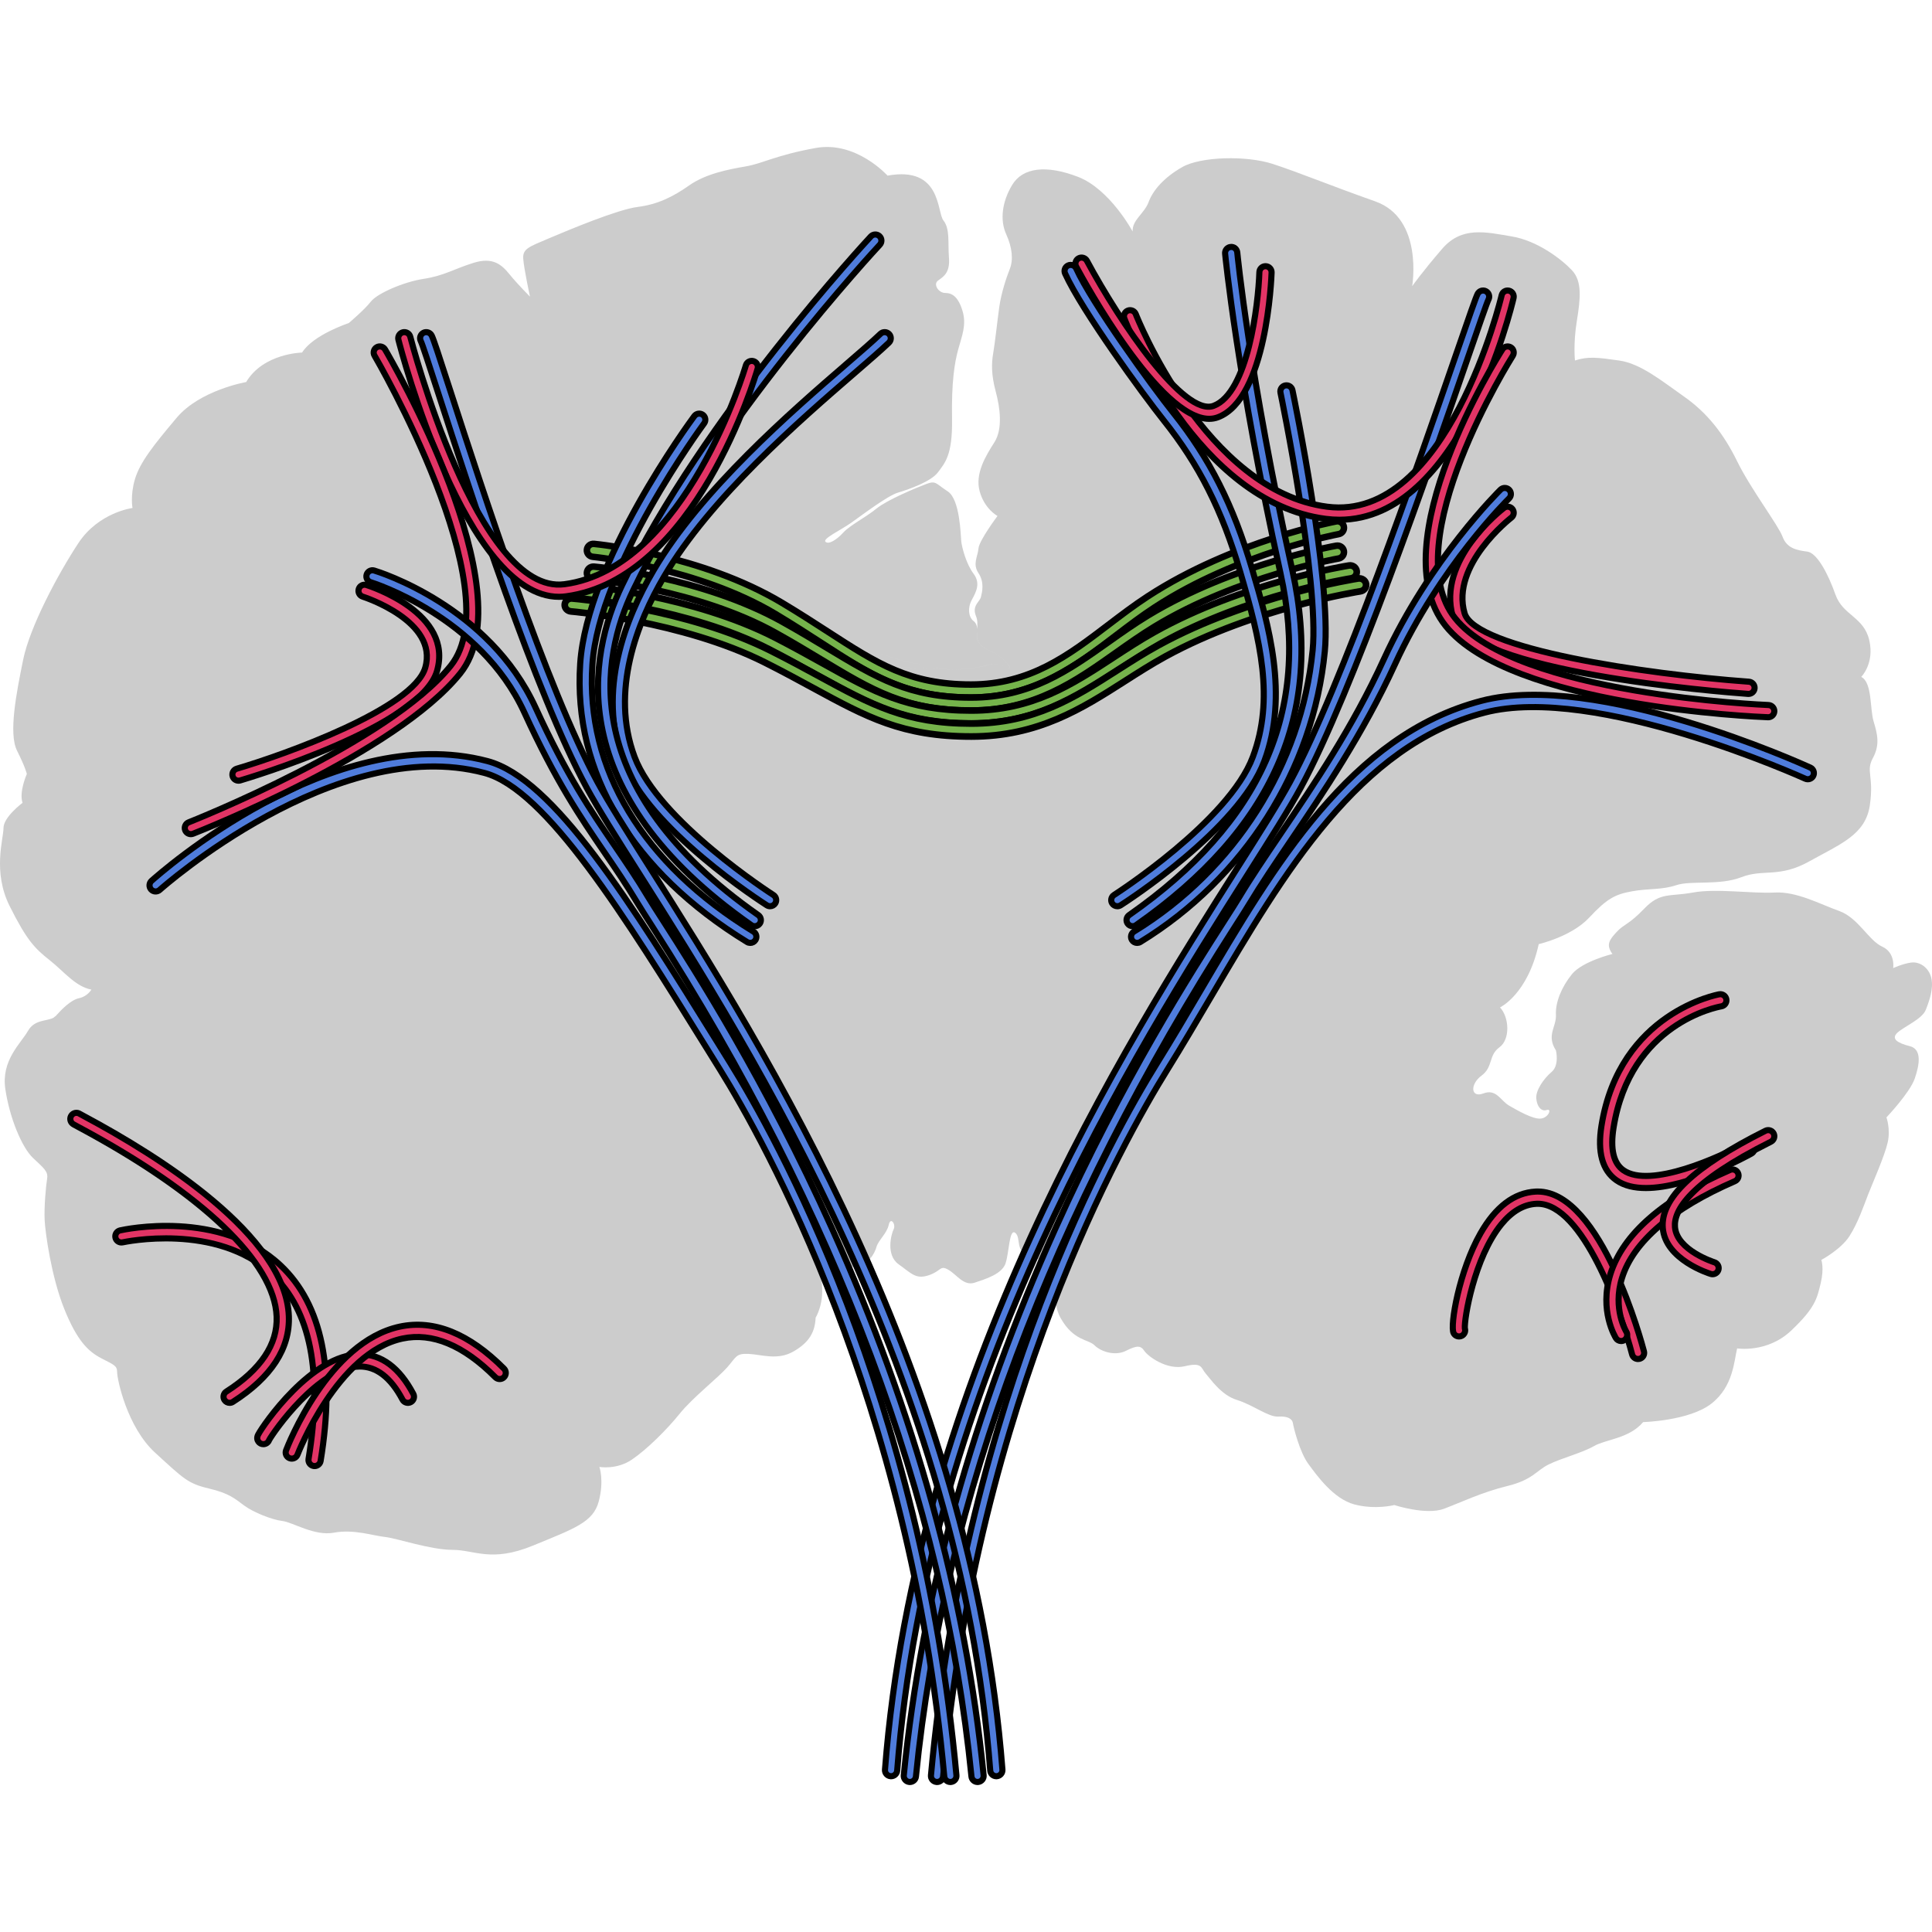 <?xml version="1.0" encoding="utf-8"?>
<!-- Created by: Science Figures, www.sciencefigures.org, Generator: Science Figures Editor -->
<!DOCTYPE svg PUBLIC "-//W3C//DTD SVG 1.1//EN" "http://www.w3.org/Graphics/SVG/1.1/DTD/svg11.dtd">
<svg version="1.1" id="Layer_1" xmlns="http://www.w3.org/2000/svg" xmlns:xlink="http://www.w3.org/1999/xlink" 
	 width="800px" height="800px" viewBox="0 0 316.037 267.962" enable-background="new 0 0 316.037 267.962"
	 xml:space="preserve">
<g>
	<path id="changecolor_8_" fill="#CCCCCC" d="M315.919,135.932c-0.403-1.708-1.911-2.713-3.316-2.512
		c-1.408,0.201-2.915,0.904-2.915,0.904s0.402-2.513-1.809-3.518c-2.212-1.005-3.92-4.723-7.035-5.829
		c-3.114-1.104-6.934-3.216-10.551-3.014c-3.618,0.201-9.548-0.704-13.366,0c-3.818,0.702-5.326-0.102-7.938,2.612
		s-3.316,2.513-4.521,3.818c-1.206,1.307-1.81,2.111-0.705,3.618c0,0-4.925,1.206-6.632,3.316c-1.709,2.109-2.713,4.623-2.613,6.632
		c0.101,2.01-1.607,3.317,0,5.829c0,0,0.604,2.41-0.703,3.518c-1.306,1.104-2.613,3.015-2.513,4.32
		c0.101,1.307,0.804,2.211,1.71,1.91c0.902-0.303,0.301,1.306-1.006,1.406c-1.306,0.101-3.718-1.307-5.125-2.11
		c-1.408-0.804-2.111-2.814-4.221-2.01c-2.111,0.804-2.211-1.508-0.303-2.915c1.91-1.406,1.106-3.314,2.915-4.622
		c1.809-1.306,1.608-4.923,0.101-6.531c0,0,4.523-2.112,6.332-10.351c0,0,5.324-1.207,8.24-4.321
		c2.913-3.115,4.221-3.819,7.033-4.322c2.814-0.502,4.824-0.2,7.236-1.004c2.412-0.805,7.035,0.1,10.652-1.306
		c3.617-1.407,6.129,0.199,11.154-2.614s9.146-4.321,9.848-9.145c0.703-4.824-0.702-5.527,0.503-7.738
		c1.206-2.21,0.704-4.02,0.101-6.029s-0.201-6.331-2.01-7.235c0,0,2.21-2.211,1.306-6.029s-4.321-4.021-5.526-7.437
		c-1.206-3.417-3.015-6.833-4.623-7.034c-1.607-0.201-3.316-0.503-4.02-2.413c-0.704-1.909-5.225-7.837-7.437-12.36
		c-2.212-4.521-4.925-7.938-8.642-10.551c-3.719-2.614-7.136-5.427-10.652-5.93c-3.519-0.502-5.125-0.702-7.236,0
		c0,0-0.301-2.713,0.301-6.433c0.604-3.717,0.904-6.531-0.803-8.341c-1.709-1.808-5.627-4.822-9.848-5.526
		c-4.222-0.703-8.14-1.707-11.355,2.01c-3.217,3.72-4.925,6.131-4.925,6.131s1.909-11.055-6.03-13.868
		c-7.938-2.814-12.461-4.724-16.781-6.131c-4.321-1.406-11.758-1.205-14.773,0.503c-3.015,1.709-4.823,3.819-5.527,5.729
		c-0.702,1.909-2.713,2.914-2.612,4.823c0,0-3.718-6.935-8.944-8.943c-5.225-2.01-9.044-1.508-10.752,1.307
		c-1.709,2.813-2.01,5.827-1.005,8.039c1.005,2.211,1.206,4.221,0.603,5.728c-0.603,1.508-1.406,4.021-1.707,6.13
		c-0.303,2.11-0.704,5.93-1.005,7.639c-0.303,1.708-0.303,3.617,0.401,6.229c0.703,2.613,1.205,6.131-0.201,8.341
		c-1.407,2.211-3.216,5.126-2.412,8.04c0.805,2.914,2.914,4.02,2.914,4.02s-3.014,4.02-3.114,5.326c-0.103,1.307-1.007,2.513,0,4.02
		c1.005,1.507,0.602,3.115,0.401,3.919c-0.201,0.804-1.508,1.407-0.805,3.115c0.28,0.682,0.241,1.41,0.195,2.117
		c-0.019-0.554-0.214-1.025-0.596-1.313c-0.805-0.604-1.006-2.11-0.303-3.417s1.508-2.714,0.303-4.321
		c-1.207-1.607-1.91-4.322-2.012-5.326c-0.1-1.005-0.2-6.833-2.209-8.14c-2.011-1.307-1.91-1.81-3.519-1.206
		s-6.432,2.613-8.14,4.021c-1.709,1.405-4.321,2.712-5.426,3.918c-1.107,1.206-2.412,2.011-2.916,1.507
		c-0.501-0.502,2.513-1.908,4.221-3.115c1.709-1.205,5.931-4.421,7.639-4.923c1.709-0.503,5.426-1.81,6.532-3.317
		c1.104-1.507,2.411-2.713,2.311-8.742s0.402-9.145,1.006-11.355c0.603-2.212,1.405-4.02,0.702-6.331
		c-0.702-2.312-1.708-2.914-2.813-2.914c-1.105,0-2.01-1.407-1.206-2.011c0.804-0.602,2.009-1.205,1.809-3.718
		c-0.2-2.512,0.2-4.724-0.904-6.131c-1.106-1.405-0.302-8.942-9.145-7.335c0,0-5.126-5.728-11.759-4.522
		c-6.633,1.206-8.541,2.513-11.456,3.016c-2.913,0.503-6.532,1.205-9.245,3.114c-2.713,1.91-5.225,3.116-8.441,3.518
		c-3.216,0.402-11.155,3.718-14.471,5.125c-3.316,1.407-4.321,1.708-4.221,3.316c0.1,1.607,1.105,6.23,1.105,6.23
		s-2.01-2.01-3.315-3.616c-1.308-1.609-2.715-2.915-5.931-1.911c-3.215,1.005-4.822,2.109-8.139,2.613
		c-3.316,0.502-7.639,2.412-8.643,3.718c-1.005,1.307-3.617,3.517-3.617,3.517s-5.828,1.91-7.639,4.825c0,0-6.33,0.101-9.145,4.823
		c0,0-7.537,1.306-11.354,5.829c-3.819,4.521-6.03,7.335-6.835,10.049c-0.804,2.713-0.401,4.724-0.401,4.724
		s-5.527,0.703-8.844,5.729c-3.315,5.023-7.939,13.666-9.044,19.093C2.683,89.303,1.376,95.936,2.783,98.75
		c1.407,2.813,1.608,3.818,1.608,3.818s-1.308,2.914-0.704,4.723c0,0-3.115,2.312-3.115,4.12s-1.809,7.135,1.005,12.763
		c2.814,5.628,4.119,6.935,6.531,8.843c2.412,1.91,4.221,4.322,6.835,4.824c0,0-0.604,1.105-2.011,1.406
		c-1.407,0.303-2.914,1.911-3.818,2.916c-0.112,0.068-0.229,0.16-0.343,0.267c-1.069,0.615-3.103,0.26-4.18,2.145
		c-1.205,2.109-4.421,4.823-3.718,9.547c0.703,4.723,2.713,9.547,4.521,11.255s2.513,2.211,2.313,3.416
		c-0.201,1.206-0.504,4.624-0.403,6.733c0.101,2.11,1.106,9.347,3.216,14.571c2.111,5.227,3.92,6.935,6.031,8.04
		c2.109,1.105,2.612,1.205,2.612,2.312c0,1.105,1.607,8.943,6.229,13.164c4.623,4.222,5.327,5.025,8.743,5.829
		c3.417,0.804,4.321,1.708,5.829,2.813s4.521,2.312,6.23,2.512c1.709,0.201,5.226,2.513,8.441,1.91
		c3.216-0.604,6.432,0.502,8.341,0.703s7.437,2.11,11.054,2.11c3.618,0,6.331,2.11,13.164-0.703
		c6.835-2.814,9.849-3.819,10.753-7.235c0.904-3.417,0.101-5.629,0.101-5.629s2.814,0.504,5.326-1.205
		c2.513-1.708,5.729-4.924,7.838-7.536c2.111-2.613,6.231-5.829,7.739-7.538c1.507-1.709,1.405-2.311,3.517-2.21
		c2.111,0.1,4.724,1.104,7.336-0.402c2.613-1.507,3.518-3.215,3.617-5.526c0,0,0.354-0.56,0.656-1.542
		c0.003-0.006,0.005-0.011,0.008-0.017h-0.003c0.341-1.11,0.614-2.757,0.243-4.773c-0.702-3.817-1.205-5.729-3.316-7.537
		c0,0,2.614,1.809,3.92,3.417c0.671,0.825,1.501,1.355,2.407,1.667c0.549,0.295,1.09,0.484,1.614,0.511
		c0.406,0.021,0.792-0.051,1.157-0.178c1.875-0.134,2.965-2.011,3.263-3.104c0.302-1.106,1.708-2.212,2.01-3.619
		c0.301-1.406,1.205-0.101,0.805,0.704c-0.402,0.804-1.307,4.22,0.804,5.729c2.109,1.507,2.813,2.512,4.925,1.808
		c2.109-0.703,1.809-1.708,3.215-0.904c1.406,0.805,2.513,2.714,4.321,2.11c1.809-0.603,4.421-1.406,5.024-3.114
		c0.604-1.709,0.604-5.829,1.607-5.025c1.006,0.805-0.1,3.116,2.313,3.72c0.72,0.18,1.222,0.449,1.651,0.711
		c1.089,0.909,2.137,2.182,3.263,0.953c0.075-0.082,0.155-0.171,0.232-0.256c-0.37,0.99-1.894,5.543-0.021,8.841
		c2.11,3.719,4.521,3.417,5.527,4.422c1.004,1.005,3.316,1.809,5.125,0.904s2.412-0.904,3.015,0s3.718,3.216,6.633,2.513
		c2.913-0.704,2.612,0.301,3.417,1.206c0.803,0.904,2.512,3.517,5.124,4.32c2.612,0.805,5.125,2.814,6.733,2.713
		c1.607-0.1,2.311,0.403,2.411,1.106s1.105,4.724,2.513,6.633s4.12,5.728,7.537,6.632c3.416,0.904,6.531,0.101,6.531,0.101
		s5.226,1.708,8.141,0.602c2.915-1.104,6.23-2.712,10.352-3.717c4.12-1.005,4.722-2.513,6.732-3.517
		c2.01-1.006,5.525-1.91,7.437-3.015c1.909-1.106,5.728-1.206,8.038-3.921c0,0,7.538-0.199,11.155-3.016
		c3.617-2.812,3.72-7.033,4.221-9.042c0,0,4.924,0.804,8.844-2.914c3.919-3.719,4.221-5.227,4.823-7.738
		c0.603-2.513,0.102-3.819,0.102-3.819s3.215-1.708,4.621-3.918c1.407-2.213,2.312-4.926,3.016-6.734
		c0.703-1.809,2.713-6.33,3.216-8.542c0.503-2.211-0.2-4.12-0.2-4.12s3.816-4.02,4.621-6.331c0.804-2.312,1.207-4.823-0.805-5.325
		c-2.009-0.503-3.113-1.205-2.009-2.211c1.105-1.006,4.021-2.211,4.624-3.718C315.616,139.65,316.319,137.64,315.919,135.932z
		 M144.567,83.074c-0.3-0.075-0.562-0.119-0.774-0.133c0.215,0.013,0.479,0.056,0.785,0.133c1.406,0.351,4.042,1.624,7.167,1.535
		C148.613,84.7,145.975,83.425,144.567,83.074z M160.656,81.667c1.608,1.206,1.207,0.401,2.915,1.708
		c1.328,1.016,2.109,2.211,1.205,1.809c-0.904-0.401-2.009-0.804-3.316-0.401c-1.305,0.401-4.823,0.904-6.934,0.602
		c-1.979-0.282-6.964,0.143-9.399-0.799c2.438,0.938,7.412,0.517,9.393,0.796c2.106,0.306,5.628-0.2,6.931-0.604
		c1.31-0.4,2.411,0,3.32,0.403c0.899,0.401,0.12-0.789-1.207-1.81c-1.711-1.303-1.311-0.498-2.918-1.704
		c-0.786-0.595-0.877-1.375-0.84-2.225c0.002-0.012,0.007-0.024,0.009-0.036C159.777,80.267,159.855,81.067,160.656,81.667z"/>
	
		<path fill="#75B34B" stroke="#000000" stroke-width="1.063" stroke-linecap="round" stroke-linejoin="round" stroke-miterlimit="10" d="
		M158.826,90.065c-10.675,0-16.188-3.57-24.531-8.976c-2.184-1.413-4.657-3.015-7.444-4.685c-12.705-7.609-29.72-9.345-29.891-9.361
		c-0.584-0.058-1.012-0.577-0.955-1.16c0.057-0.585,0.572-1.008,1.161-0.955c0.715,0.069,17.652,1.792,30.776,9.653
		c2.819,1.688,5.311,3.301,7.508,4.725c8.026,5.198,13.329,8.633,23.376,8.633c9.658,0,15.892-4.745,22.49-9.769
		c2.066-1.571,4.201-3.197,6.436-4.653c14.025-9.139,30.679-12.238,30.845-12.27c0.574-0.104,1.13,0.278,1.235,0.856
		c0.105,0.577-0.277,1.13-0.855,1.235c-0.162,0.029-16.409,3.062-30.064,11.959c-2.17,1.413-4.272,3.015-6.307,4.563
		C176.016,84.878,169.202,90.065,158.826,90.065z"/>
	
		<path fill="#75B34B" stroke="#000000" stroke-width="1.063" stroke-linecap="round" stroke-linejoin="round" stroke-miterlimit="10" d="
		M158.826,92.191c-10.658,0-16.168-3.32-24.506-8.348c-2.183-1.314-4.656-2.807-7.441-4.359c-12.714-7.085-29.741-8.7-29.912-8.716
		c-0.585-0.053-1.016-0.569-0.963-1.153c0.053-0.585,0.573-1.012,1.154-0.964c0.714,0.064,17.64,1.668,30.756,8.978
		c2.816,1.57,5.307,3.07,7.503,4.395c8.034,4.843,13.343,8.042,23.409,8.042c9.68,0,15.918-4.419,22.521-9.098
		c2.064-1.462,4.199-2.974,6.434-4.329c14.019-8.5,30.662-11.385,30.828-11.412c0.582-0.094,1.128,0.293,1.226,0.871
		c0.098,0.579-0.293,1.127-0.871,1.226c-0.163,0.026-16.419,2.849-30.08,11.134c-2.17,1.315-4.273,2.805-6.307,4.246
		C175.991,87.368,169.183,92.191,158.826,92.191z"/>
	
		<path fill="#75B34B" stroke="#000000" stroke-width="1.081" stroke-linecap="round" stroke-linejoin="round" stroke-miterlimit="10" d="
		M158.856,94.316c-11.005,0-16.698-3.17-25.316-7.969c-2.255-1.256-4.812-2.68-7.692-4.163c-13.162-6.777-30.762-8.315-30.938-8.33
		c-0.606-0.051-1.054-0.565-1.001-1.149c0.052-0.585,0.562-1.021,1.189-0.968c0.738,0.062,18.228,1.591,31.782,8.57
		c2.912,1.5,5.486,2.934,7.757,4.198c8.311,4.627,13.8,7.686,24.219,7.686c10.02,0,16.472-4.223,23.302-8.694
		c2.135-1.396,4.342-2.841,6.652-4.135c14.488-8.117,31.688-10.87,31.859-10.897c0.599-0.099,1.163,0.301,1.26,0.88
		c0.098,0.579-0.31,1.125-0.909,1.219c-0.167,0.026-16.98,2.723-31.108,10.638c-2.244,1.257-4.418,2.68-6.522,4.057
		C176.586,89.71,169.551,94.316,158.856,94.316z"/>
	
		<path fill="#75B34B" stroke="#000000" stroke-width="1.093" stroke-linecap="round" stroke-linejoin="round" stroke-miterlimit="10" d="
		M158.879,96.442c-11.269,0-17.098-3.17-25.921-7.969c-2.31-1.257-4.927-2.681-7.876-4.164c-13.476-6.776-31.496-8.314-31.676-8.329
		c-0.62-0.051-1.078-0.565-1.024-1.15c0.053-0.584,0.575-1.022,1.218-0.967c0.756,0.061,18.662,1.591,32.54,8.57
		c2.981,1.5,5.617,2.933,7.942,4.198c8.509,4.627,14.129,7.685,24.797,7.685c10.258,0,16.864-4.222,23.857-8.693
		c2.186-1.397,4.445-2.841,6.811-4.135c14.835-8.117,32.443-10.871,32.62-10.897c0.613-0.098,1.191,0.301,1.29,0.88
		c0.1,0.579-0.316,1.125-0.931,1.219c-0.172,0.025-17.386,2.723-31.852,10.638c-2.298,1.257-4.523,2.68-6.677,4.057
		C177.031,91.836,169.828,96.442,158.879,96.442z"/>
	<path fill="#4F7CDC" stroke="#000000" stroke-linecap="round" stroke-linejoin="round" stroke-miterlimit="10" d="M182.774,124.204
		c-0.33,0-0.653-0.163-0.845-0.463c-0.296-0.466-0.159-1.084,0.307-1.381c0.187-0.119,18.773-12.059,22.705-22.592
		c3.544-9.498,1.273-18.914-2.063-30.237c-2.982-10.119-6.72-17.527-12.497-24.771c-3.356-4.207-13.407-17.975-16.153-24.052
		c-0.228-0.504-0.004-1.096,0.499-1.323c0.505-0.229,1.096-0.004,1.323,0.499c2.548,5.64,12.297,19.119,15.895,23.629
		c5.948,7.458,9.792,15.07,12.852,25.454c2.708,9.188,6.078,20.623,2.019,31.501c-4.164,11.161-22.716,23.078-23.504,23.58
		C183.145,124.153,182.958,124.204,182.774,124.204z"/>
	<path fill="#4F7CDC" stroke="#000000" stroke-linecap="round" stroke-linejoin="round" stroke-miterlimit="10" d="M185.278,127.471
		c-0.315,0-0.626-0.148-0.82-0.427c-0.316-0.452-0.207-1.076,0.246-1.393c21.635-15.144,29.734-33.425,24.762-55.888
		c-7.099-32.069-9.043-52.112-9.062-52.312c-0.053-0.55,0.351-1.037,0.9-1.089c0.565-0.067,1.038,0.352,1.09,0.9
		c0.02,0.198,1.954,20.132,9.024,52.068c5.167,23.341-3.196,42.299-25.568,57.958C185.676,127.413,185.477,127.471,185.278,127.471z
		"/>
	<path fill="#4F7CDC" stroke="#000000" stroke-linecap="round" stroke-linejoin="round" stroke-miterlimit="10" d="M186.015,130.204
		c-0.337,0-0.665-0.17-0.854-0.478c-0.289-0.471-0.141-1.087,0.33-1.375c16.485-10.097,27.414-27.307,29.233-46.038
		c1.098-11.297-5.197-41.808-5.262-42.114c-0.112-0.541,0.235-1.07,0.776-1.183c0.54-0.109,1.068,0.234,1.183,0.776
		c0.263,1.265,6.42,31.116,5.293,42.714c-1.879,19.353-13.161,37.128-30.179,47.55C186.373,130.156,186.192,130.204,186.015,130.204
		z"/>
	<path fill="#4F7CDC" stroke="#000000" stroke-linecap="round" stroke-linejoin="round" stroke-miterlimit="10" d="M145.764,266.518
		c-0.025,0-0.052-0.001-0.078-0.003c-0.551-0.043-0.963-0.523-0.92-1.074c4.986-64.432,39.271-118.52,57.69-147.577
		c3.744-5.906,6.7-10.57,8.563-14.003c8.298-15.299,21.022-52.136,27.137-69.839c2.238-6.479,3.241-9.371,3.553-9.987
		c0.251-0.492,0.853-0.69,1.344-0.441c0.493,0.25,0.69,0.852,0.441,1.344c-0.264,0.521-1.669,4.589-3.447,9.738
		c-6.133,17.753-18.893,54.695-27.27,70.139c-1.895,3.492-4.867,8.183-8.631,14.12c-18.326,28.911-52.438,82.726-57.386,146.661
		C146.719,266.12,146.281,266.518,145.764,266.518z"/>
	<path fill="#4F7CDC" stroke="#000000" stroke-linecap="round" stroke-linejoin="round" stroke-miterlimit="10" d="M153.285,267.462
		c-0.03,0-0.062-0.001-0.092-0.004c-0.551-0.051-0.955-0.537-0.905-1.087c5.687-62.07,29.729-104.844,36.963-116.475
		c2.44-3.923,4.859-8.039,7.198-12.02c12.044-20.497,24.499-41.691,45.898-47.279c18.798-4.911,52.365,10.276,53.787,10.927
		c0.502,0.229,0.723,0.822,0.493,1.325c-0.229,0.501-0.821,0.723-1.325,0.493c-0.342-0.155-34.348-15.541-52.449-10.81
		c-20.6,5.379-32.842,26.211-44.68,46.357c-2.346,3.991-4.771,8.118-7.224,12.063c-7.176,11.536-31.024,53.968-36.67,115.6
		C154.232,267.073,153.797,267.462,153.285,267.462z"/>
	<path fill="#E23465" stroke="#000000" stroke-linecap="round" stroke-linejoin="round" stroke-miterlimit="10" d="M267.949,198.27
		c-0.443,0-0.85-0.298-0.967-0.747c-1.804-6.912-8.059-24.647-15.438-24.647c-0.08,0-0.16,0.002-0.241,0.007
		c-2.062,0.108-3.978,1.228-5.694,3.328c-4.478,5.475-6.136,15.647-5.986,17.057c0.151,0.457-0.047,0.97-0.487,1.2
		c-0.487,0.256-1.094,0.066-1.35-0.424c-0.641-1.226,0.93-10.255,4.396-16.332c2.479-4.346,5.512-6.643,9.016-6.827
		c0.115-0.006,0.229-0.009,0.344-0.009c10.438,0,17.096,25.063,17.377,26.143c0.14,0.534-0.181,1.08-0.716,1.22
		C268.118,198.259,268.033,198.27,267.949,198.27z"/>
	<path fill="#E23465" stroke="#000000" stroke-linecap="round" stroke-linejoin="round" stroke-miterlimit="10" d="M269.234,170.3
		c-1.848,0-3.521-0.361-4.818-1.267c-2.313-1.616-3.136-4.619-2.445-8.927c2.976-18.56,19.113-21.471,19.276-21.498
		c0.54-0.095,1.058,0.276,1.15,0.819c0.092,0.544-0.274,1.061-0.818,1.153c-0.607,0.104-14.891,2.734-17.634,19.842
		c-0.559,3.486-0.016,5.831,1.616,6.97c4.369,3.056,15.897-2.194,19.969-4.475c0.482-0.271,1.092-0.099,1.36,0.384
		c0.271,0.481,0.099,1.091-0.384,1.36C285.997,164.949,276.34,170.3,269.234,170.3z"/>
	<path fill="#E23465" stroke="#000000" stroke-linecap="round" stroke-linejoin="round" stroke-miterlimit="10" d="M265.184,195.33
		c-0.333,0-0.659-0.166-0.849-0.47c-0.113-0.181-2.759-4.509-0.914-10.446c2.044-6.579,8.631-12.322,19.58-17.069
		c0.506-0.223,1.096,0.013,1.314,0.52c0.22,0.506-0.013,1.095-0.52,1.314c-10.243,4.442-16.629,9.915-18.466,15.829
		c-1.574,5.07,0.678,8.755,0.7,8.792c0.293,0.468,0.151,1.085-0.317,1.378C265.548,195.281,265.365,195.33,265.184,195.33z"/>
	<path fill="#E23465" stroke="#000000" stroke-linecap="round" stroke-linejoin="round" stroke-miterlimit="10" d="M280.142,184.4
		c-0.097,0-0.195-0.014-0.294-0.044c-0.303-0.093-7.42-2.336-7.849-7.498c-0.404-4.86,5.09-10.069,16.797-15.925
		c0.495-0.245,1.094-0.047,1.342,0.447c0.247,0.494,0.047,1.095-0.447,1.342c-13.374,6.688-15.919,11.287-15.699,13.966
		c0.313,3.816,6.384,5.737,6.445,5.756c0.526,0.163,0.822,0.723,0.66,1.25C280.964,184.124,280.569,184.4,280.142,184.4z"/>
	<path fill="#E23465" stroke="#000000" stroke-linecap="round" stroke-linejoin="round" stroke-miterlimit="10" d="M51.46,215.782
		c-0.054,0-0.108-0.004-0.164-0.014c-0.545-0.09-0.913-0.604-0.823-1.149c2.327-14.113,0.333-24.269-5.929-30.185
		c-9.079-8.575-24.31-5.286-24.464-5.252c-0.535,0.12-1.073-0.218-1.194-0.757c-0.121-0.538,0.218-1.073,0.756-1.194
		c0.665-0.149,16.407-3.562,26.267,5.741c6.781,6.398,8.981,17.156,6.537,31.973C52.365,215.434,51.94,215.782,51.46,215.782z"/>
	<path fill="#E23465" stroke="#000000" stroke-linecap="round" stroke-linejoin="round" stroke-miterlimit="10" d="M37.563,205.44
		c-0.33,0-0.652-0.163-0.843-0.461c-0.298-0.465-0.162-1.084,0.303-1.381c5.638-3.608,8.406-7.736,8.229-12.269
		c-0.348-8.875-12.174-20.181-32.444-31.018c-0.685-0.366-0.802-0.43-0.91-0.511c-0.441-0.332-0.53-0.958-0.199-1.4
		c0.321-0.428,0.922-0.526,1.361-0.228c0.093,0.056,0.33,0.182,0.691,0.375c12.29,6.57,32.984,19.556,33.499,32.702
		c0.208,5.293-2.87,10.014-9.148,14.031C37.934,205.389,37.747,205.44,37.563,205.44z"/>
	<path fill="#E23465" stroke="#000000" stroke-linecap="round" stroke-linejoin="round" stroke-miterlimit="10" d="M43.079,212.201
		c-0.316,0-0.628-0.15-0.822-0.43c-0.16-0.231-0.295-0.614-0.027-1.128c0.851-1.635,8.778-13.119,16.643-13.147
		c0.01-0.001,0.021-0.001,0.031-0.001c3.497,0,6.425,2.179,8.705,6.477c0.259,0.488,0.072,1.094-0.415,1.353
		c-0.489,0.258-1.094,0.073-1.353-0.415c-1.927-3.635-4.293-5.443-7.037-5.413c-6.709,0.105-14.106,10.775-14.78,12.031
		c-0.066,0.194-0.193,0.369-0.375,0.495C43.475,212.143,43.275,212.201,43.079,212.201z"/>
	<path fill="#E23465" stroke="#000000" stroke-linecap="round" stroke-linejoin="round" stroke-miterlimit="10" d="M47.728,214.564
		c-0.119,0-0.239-0.021-0.356-0.066c-0.517-0.196-0.774-0.774-0.578-1.29c0.276-0.724,6.9-17.752,18.63-20.242
		c5.579-1.181,11.302,1.131,17.021,6.878c0.39,0.391,0.388,1.024-0.004,1.414c-0.391,0.39-1.025,0.387-1.414-0.004
		c-5.209-5.232-10.319-7.365-15.184-6.332c-10.666,2.261-17.117,18.832-17.181,18.999C48.51,214.319,48.13,214.564,47.728,214.564z"
		/>
	<path fill="#E23465" stroke="#000000" stroke-linecap="round" stroke-linejoin="round" stroke-miterlimit="10" d="M219.111,60.984
		c-0.732,0-1.479-0.048-2.243-0.146c-21.12-2.72-32.471-31.551-32.943-32.777c-0.199-0.515,0.058-1.094,0.572-1.292
		c0.517-0.198,1.094,0.058,1.293,0.572c0.112,0.289,11.398,28.946,31.334,31.513c19.635,2.528,28.432-34.223,28.519-34.595
		c0.125-0.539,0.66-0.87,1.2-0.747c0.538,0.125,0.872,0.662,0.747,1.2C247.233,26.245,238.917,60.984,219.111,60.984z"/>
	<path fill="#E23465" stroke="#000000" stroke-linecap="round" stroke-linejoin="round" stroke-miterlimit="10" d="M197.8,44.474
		c-8.132,0-20.322-22.224-21.762-24.903c-0.262-0.486-0.079-1.093,0.407-1.354c0.484-0.261,1.093-0.079,1.354,0.407
		c5.451,10.144,15.908,25.543,20.732,23.722c5.601-2.119,7.298-16.507,7.479-21.871c0.018-0.541,0.462-0.967,0.998-0.967
		c0.012,0,0.023,0,0.034,0.001c0.553,0.019,0.984,0.48,0.966,1.032c-0.027,0.842-0.782,20.653-8.771,23.676
		C198.777,44.391,198.296,44.474,197.8,44.474z"/>
	<path fill="#E23465" stroke="#000000" stroke-linecap="round" stroke-linejoin="round" stroke-miterlimit="10" d="M286.02,89.474
		c-0.024,0-0.049-0.001-0.073-0.003c-4.663-0.338-45.635-3.569-48.287-12.633c-2.695-9.212,7.897-17.44,8.35-17.786
		c0.44-0.335,1.065-0.253,1.401,0.187c0.335,0.438,0.252,1.065-0.187,1.401c-0.1,0.076-9.955,7.743-7.645,15.636
		c1.704,5.823,29.434,9.961,46.512,11.201c0.551,0.04,0.965,0.519,0.925,1.069C286.978,89.073,286.539,89.474,286.02,89.474z"/>
	<path fill="#E23465" stroke="#000000" stroke-linecap="round" stroke-linejoin="round" stroke-miterlimit="10" d="M289.244,93.289
		c-0.013,0-0.025,0-0.038-0.001c-1.716-0.063-42.138-1.717-52.729-14.938c-10.752-13.421,8.473-43.961,9.296-45.255
		c0.297-0.467,0.915-0.601,1.381-0.307c0.466,0.297,0.603,0.915,0.307,1.381c-0.194,0.305-19.284,30.621-9.423,42.931
		c10.026,12.515,50.832,14.175,51.243,14.19c0.552,0.021,0.982,0.484,0.962,1.036C290.223,92.865,289.779,93.289,289.244,93.289z"/>
	<path fill="#4F7CDC" stroke="#000000" stroke-linecap="round" stroke-linejoin="round" stroke-miterlimit="10" d="M148.837,267.462
		c-0.033,0-0.066-0.002-0.101-0.005c-0.549-0.055-0.95-0.545-0.896-1.095c2.915-29.249,11.267-59.354,24.821-89.48
		c10.933-24.298,22.241-41.937,27.676-50.413c1.043-1.627,1.867-2.912,2.388-3.78c1.85-3.084,4.177-6.521,6.639-10.159
		c5.575-8.235,11.894-17.57,17.005-28.729c7.491-16.356,18.972-27.626,19.087-27.738c0.396-0.386,1.028-0.375,1.414,0.02
		c0.385,0.396,0.376,1.029-0.02,1.414c-0.112,0.109-11.334,11.135-18.663,27.137c-5.181,11.312-11.826,21.13-17.167,29.019
		c-2.446,3.615-4.758,7.03-6.58,10.067c-0.536,0.894-1.367,2.189-2.419,3.83c-30.12,46.978-47.679,93.749-52.19,139.014
		C149.779,267.078,149.345,267.462,148.837,267.462z"/>
	<path fill="#4F7CDC" stroke="#000000" stroke-linecap="round" stroke-linejoin="round" stroke-miterlimit="10" d="M125.969,124.204
		c-0.184,0-0.37-0.051-0.536-0.156c-0.788-0.502-19.34-12.419-23.504-23.58c-4.281-11.475,0.339-23.295,4.969-31.191
		c7.715-13.158,22.64-26.062,31.557-33.771c2.305-1.993,4.295-3.714,5.57-4.935c0.396-0.382,1.031-0.368,1.414,0.031
		c0.382,0.399,0.368,1.032-0.031,1.414c-1.312,1.255-3.224,2.909-5.646,5.002c-8.823,7.629-23.591,20.397-31.14,33.271
		c-4.41,7.521-8.826,18.742-4.82,29.48c3.932,10.533,22.519,22.473,22.705,22.592c0.466,0.297,0.603,0.915,0.307,1.381
		C126.622,124.041,126.299,124.204,125.969,124.204z"/>
	<path fill="#4F7CDC" stroke="#000000" stroke-linecap="round" stroke-linejoin="round" stroke-miterlimit="10" d="M123.465,127.471
		c-0.198,0-0.397-0.059-0.572-0.181c-31.141-21.796-26.613-44.182-21.143-55.586c13.188-27.493,40.43-56.772,40.703-57.065
		c0.378-0.403,1.011-0.425,1.413-0.047c0.403,0.377,0.425,1.01,0.048,1.413c-0.271,0.291-27.309,29.352-40.361,56.564
		c-5.195,10.832-9.443,32.133,20.486,53.082c0.453,0.316,0.563,0.94,0.246,1.393C124.091,127.323,123.78,127.471,123.465,127.471z"
		/>
	<path fill="#4F7CDC" stroke="#000000" stroke-linecap="round" stroke-linejoin="round" stroke-miterlimit="10" d="M122.729,130.204
		c-0.178,0-0.358-0.048-0.521-0.147c-18.796-11.511-28.491-27.679-27.301-45.523c1.11-16.644,17.954-39.54,18.67-40.507
		c0.33-0.443,0.955-0.536,1.399-0.208c0.443,0.329,0.536,0.955,0.208,1.399c-0.172,0.231-17.21,23.393-18.281,39.448
		c-1.139,17.067,8.219,32.581,26.35,43.686c0.471,0.288,0.619,0.904,0.33,1.375C123.394,130.034,123.065,130.204,122.729,130.204z"
		/>
	<path fill="#4F7CDC" stroke="#000000" stroke-linecap="round" stroke-linejoin="round" stroke-miterlimit="10" d="M162.979,266.518
		c-0.518,0-0.955-0.398-0.996-0.923c-4.948-63.936-39.06-117.75-57.386-146.661c-3.764-5.938-6.736-10.628-8.631-14.12
		c-8.359-15.411-19.038-48.365-24.17-64.202c-1.512-4.665-2.706-8.351-2.968-8.868c-0.249-0.492-0.052-1.095,0.441-1.344
		c0.491-0.25,1.093-0.052,1.344,0.441c0.318,0.63,1.176,3.262,3.085,9.153c5.113,15.78,15.754,48.616,24.025,63.866
		c1.862,3.433,4.819,8.097,8.563,14.003c18.419,29.058,52.704,83.146,57.69,147.577c0.043,0.551-0.369,1.031-0.92,1.074
		C163.031,266.517,163.005,266.518,162.979,266.518z"/>
	<path fill="#4F7CDC" stroke="#000000" stroke-linecap="round" stroke-linejoin="round" stroke-miterlimit="10" d="M155.458,267.462
		c-0.512,0-0.947-0.39-0.995-0.909c-5.646-61.632-29.494-104.063-36.67-115.6l-2.111-3.398
		c-13.568-21.852-26.385-42.491-36.46-45.163c-24.29-6.444-52.813,18.886-53.097,19.143c-0.412,0.368-1.043,0.336-1.412-0.074
		c-0.369-0.411-0.336-1.043,0.074-1.412c1.197-1.078,29.608-26.302,54.947-19.59c10.843,2.876,23.264,22.879,37.646,46.041
		l2.111,3.397c7.233,11.631,31.276,54.404,36.963,116.475c0.05,0.55-0.354,1.036-0.905,1.087
		C155.52,267.461,155.488,267.462,155.458,267.462z"/>
	<path fill="#E23465" stroke="#000000" stroke-linecap="round" stroke-linejoin="round" stroke-miterlimit="10" d="M91.443,73.589
		c-15.294,0-25.818-40.291-26.27-42.048c-0.137-0.535,0.186-1.08,0.72-1.218c0.537-0.135,1.081,0.186,1.218,0.72
		c0.108,0.425,11.017,42.371,25.228,40.486c19.87-2.648,29.574-35.477,29.67-35.808c0.153-0.529,0.707-0.835,1.238-0.684
		c0.53,0.153,0.837,0.708,0.684,1.238c-0.405,1.403-10.163,34.414-31.328,37.235C92.214,73.564,91.826,73.589,91.443,73.589z"/>
	<path fill="#E23465" stroke="#000000" stroke-linecap="round" stroke-linejoin="round" stroke-miterlimit="10" d="M39.014,103.666
		c-0.433,0-0.831-0.282-0.959-0.718c-0.156-0.529,0.146-1.085,0.677-1.241c7.912-2.331,28.874-9.842,30.826-16.514
		c2.233-7.629-10.095-11.591-10.219-11.63c-0.527-0.165-0.82-0.727-0.655-1.253c0.164-0.527,0.722-0.822,1.253-0.655
		c0.586,0.184,14.318,4.608,11.541,14.101C68.82,94.833,40.5,103.27,39.296,103.625C39.202,103.653,39.106,103.666,39.014,103.666z"
		/>
	<path fill="#E23465" stroke="#000000" stroke-linecap="round" stroke-linejoin="round" stroke-miterlimit="10" d="M31.224,112.412
		c-0.398,0-0.775-0.24-0.931-0.634c-0.202-0.515,0.051-1.095,0.564-1.297c0.326-0.128,32.742-12.974,42.884-25.632
		c9.883-12.336-12.252-50.329-12.477-50.711c-0.279-0.477-0.12-1.089,0.355-1.369c0.478-0.281,1.089-0.119,1.369,0.355
		c0.946,1.609,23.048,39.574,12.313,52.975c-10.474,13.074-42.36,25.712-43.712,26.243C31.47,112.389,31.346,112.412,31.224,112.412
		z"/>
	<path fill="#4F7CDC" stroke="#000000" stroke-linecap="round" stroke-linejoin="round" stroke-miterlimit="10" d="M159.906,267.462
		c-0.508,0-0.942-0.385-0.994-0.9c-4.512-45.265-22.07-92.036-52.19-139.014c-1.052-1.641-1.883-2.937-2.419-3.83
		c-1.854-3.089-3.601-5.646-5.451-8.354c-3.896-5.703-7.927-11.601-13.066-22.822C78.557,76.76,60.82,71.258,60.643,71.205
		c-0.529-0.159-0.829-0.717-0.669-1.245c0.158-0.528,0.714-0.832,1.245-0.669c0.764,0.229,18.784,5.823,26.385,22.419
		c5.068,11.066,9.05,16.893,12.899,22.526c1.785,2.612,3.631,5.313,5.515,8.453c0.521,0.868,1.345,2.153,2.388,3.78
		c5.435,8.477,16.743,26.114,27.676,50.413c13.555,30.126,21.906,60.231,24.821,89.48c0.055,0.55-0.347,1.04-0.896,1.095
		C159.973,267.46,159.939,267.462,159.906,267.462z"/>
</g>
</svg>